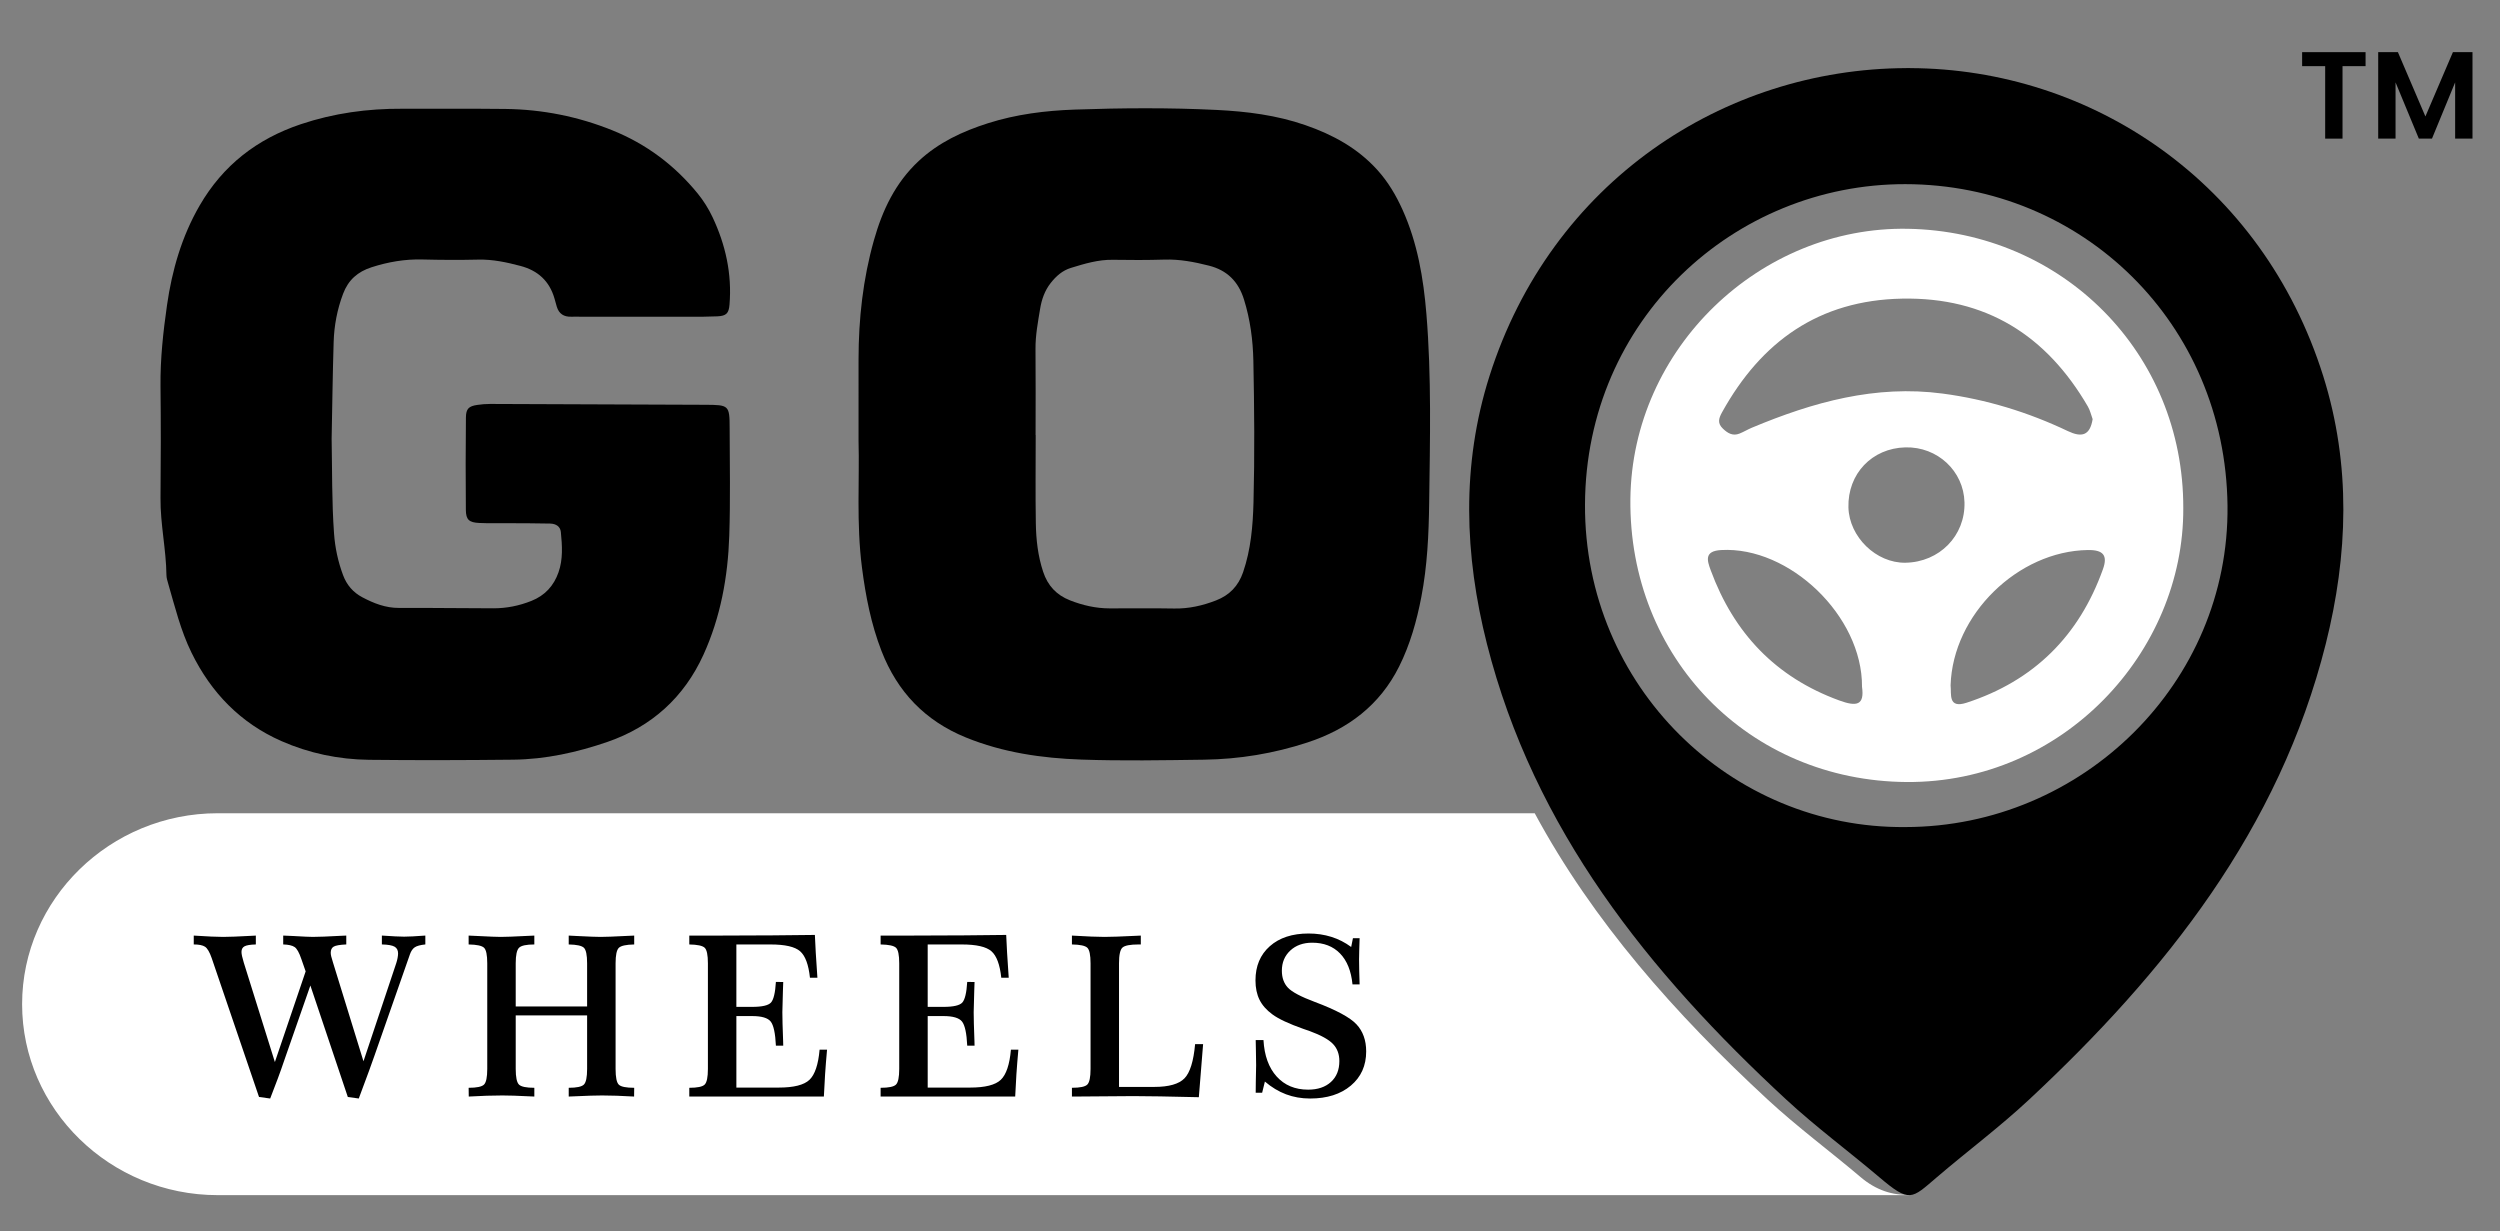 <?xml version="1.0" encoding="utf-8"?>
<!-- Generator: Adobe Illustrator 23.0.2, SVG Export Plug-In . SVG Version: 6.00 Build 0)  -->
<svg version="1.1" id="Layer_1" xmlns="http://www.w3.org/2000/svg" xmlns:xlink="http://www.w3.org/1999/xlink" x="0px" y="0px"
	 viewBox="0 0 706.213 347.745" enable-background="new 0 0 706.213 347.745" xml:space="preserve">
<rect x="0" y="0" width="706.213" height="347.745" fill="#808080" stroke="none"/>
<g>
	<path fill-rule="evenodd" clip-rule="evenodd" fill="#FFFFFF" d="M525.633,332.549c-8.709-7.379-17.928-14.198-26.293-21.935
		c-26.158-24.19-49.365-50.39-65.804-80.884H61.491c-30.386,0-55.246,24.272-55.246,53.939c0,29.667,24.86,53.939,55.246,53.939
		h477.842v-0.144C534.771,337.727,530.017,336.267,525.633,332.549z"/>
	<path d="M656.276,106.232c-17.233-54.797-65.504-86.803-116.679-86.99v-0.018c-0.209-0.001-0.414,0.009-0.624,0.009
		c-0.159,0-0.32-0.008-0.482-0.007v0.014c-51.635,0.183-100.345,32.189-117.732,86.991c-7.991,25.183-7.071,50.593-0.721,75.662
		c13.268,52.361,45.664,92.759,84.551,128.722c8.365,7.737,17.584,14.557,26.293,21.936c8.625,7.313,9.053,6.153,16.249,0
		c8.631-7.379,17.768-14.198,26.059-21.936c38.543-35.963,70.651-76.359,83.8-128.722
		C663.283,156.825,664.195,131.415,656.276,106.232z M538.225,233.633c-49.272,0.469-90.705-39.735-90.487-91.116
		c0.221-52.279,42.188-90.558,90.479-90.498c49.956,0.063,90.422,39.234,91.022,90.822
		C629.819,192.788,588.309,233.593,538.225,233.633z"/>
	<g>
		<path fill-rule="evenodd" clip-rule="evenodd" fill="#FFFFFF" d="M538.909,64.627c-41.611-0.727-77.887,33.7-78.349,76.32
			c-0.489,44.856,33.475,79.662,78.062,79.962c44.144,0.297,78.318-36.701,78.123-77.355
			C616.875,99.686,582.612,65.39,538.909,64.627z M486.451,116.473c11.095-20.026,27.395-31.671,50.872-32.115
			c23.688-0.447,40.773,10.366,52.471,30.477c0.646,1.111,0.928,2.433,1.346,3.565c-0.754,4.666-3.097,5.233-7.008,3.373
			c-11.226-5.343-23-8.952-35.353-10.593c-18.983-2.524-36.632,2.42-53.873,9.629c-1.199,0.502-2.321,1.192-3.529,1.674
			c-1.886,0.751-3.312-0.091-4.669-1.387C485.11,119.574,485.479,118.225,486.451,116.473z M519.567,197.869
			c-17.984-6.561-29.776-19.03-36.309-36.762c-1.015-2.76-1.917-5.455,2.945-5.728c19.253-1.081,39.923,18.612,39.789,38.632
			C526.73,199.239,524.493,199.669,519.567,197.869z M538.243,158.962c-8.248,0.127-15.88-7.29-16.09-15.637
			c-0.238-9.47,6.643-16.716,16.098-16.949c9.044-0.222,16.451,6.667,16.687,15.521
			C555.188,151.334,547.869,158.814,538.243,158.962z M594.06,160.766c-6.72,18.819-19.485,31.549-38.544,37.749
			c-5.287,1.72-4.229-2.457-4.503-4.897c0.598-20.048,19.059-37.948,38.77-38.242C594.142,155.311,595.447,156.882,594.06,160.766z"
			/>
	</g>
	<g>
		<path d="M54.73,264.289c1.919,0.124,3.573,0.217,4.966,0.279c1.392,0.061,2.5,0.093,3.325,0.093c1.588,0,4.279-0.104,8.073-0.31
			c0.536-0.041,0.928-0.063,1.176-0.063v2.507c-1.567,0.041-2.635,0.216-3.201,0.525c-0.568,0.309-0.852,0.835-0.852,1.577
			c0,0.309,0.052,0.706,0.155,1.19c0.103,0.485,0.267,1.099,0.495,1.842l8.784,28.086l8.692-25.611l-1.206-3.466
			c-0.619-1.835-1.259-2.974-1.919-3.417c-0.66-0.443-1.732-0.686-3.216-0.727v-2.507c0.681,0.022,1.628,0.063,2.845,0.124
			c2.805,0.166,4.64,0.248,5.506,0.248c1.567,0,4.238-0.104,8.012-0.31c0.639-0.041,1.124-0.063,1.453-0.063v2.507
			c-1.814,0.082-3,0.288-3.557,0.617c-0.557,0.331-0.834,0.908-0.834,1.732c0,0.29,0.046,0.63,0.138,1.021
			c0.094,0.393,0.265,0.979,0.512,1.764l8.599,27.869l9.249-27.685c0.164-0.495,0.294-0.995,0.386-1.5
			c0.094-0.505,0.14-0.933,0.14-1.284c0-0.887-0.33-1.52-0.99-1.902c-0.66-0.381-1.855-0.592-3.588-0.633v-2.507
			c1.609,0.104,2.887,0.181,3.837,0.231c0.947,0.053,1.762,0.078,2.443,0.078c0.681,0,1.494-0.025,2.442-0.078
			c0.948-0.051,2.135-0.128,3.558-0.231v2.507c-1.402,0.144-2.396,0.412-2.984,0.803c-0.589,0.393-1.047,1.063-1.377,2.011
			l-9.991,28.552c-0.247,0.723-0.772,2.19-1.577,4.408c-0.805,2.217-1.764,4.799-2.877,7.747l-3.094-0.432l-10.578-31.489
			l-7.424,21.281c-0.517,1.547-1.109,3.217-1.779,5.011c-0.67,1.794-1.387,3.671-2.149,5.629l-3.155-0.432l-13.363-39.223
			c-0.598-1.712-1.227-2.785-1.886-3.217c-0.66-0.434-1.723-0.649-3.188-0.649V264.289z"/>
		<path d="M132.378,264.289c0.639,0.022,1.546,0.063,2.723,0.124c3.175,0.166,5.288,0.248,6.34,0.248
			c1.341,0,3.805-0.093,7.393-0.278c0.928-0.041,1.629-0.072,2.104-0.094v2.507c-2.249,0-3.686,0.309-4.315,0.928
			c-0.63,0.619-0.943,2.082-0.943,4.392v12.188h20.168v-12.188c0-2.351-0.305-3.815-0.913-4.392
			c-0.608-0.578-2.036-0.887-4.284-0.928v-2.507c0.577,0.022,1.393,0.063,2.444,0.124c3.218,0.166,5.402,0.248,6.558,0.248
			c1.319,0,3.783-0.093,7.394-0.278c0.907-0.041,1.608-0.072,2.103-0.094v2.507c-2.288,0.041-3.738,0.359-4.346,0.958
			c-0.608,0.599-0.913,2.052-0.913,4.361v29.85c0,2.392,0.31,3.878,0.929,4.455c0.618,0.577,2.063,0.866,4.33,0.866l-0.03,2.475
			c-1.712-0.103-3.341-0.181-4.888-0.233c-1.547-0.051-2.928-0.077-4.146-0.077c-0.846,0-1.944,0.02-3.294,0.061
			c-1.352,0.041-3.398,0.123-6.141,0.248v-2.475c2.248,0,3.676-0.304,4.284-0.912c0.608-0.609,0.913-2.078,0.913-4.409v-15.126
			h-20.168v15.126c0,2.352,0.311,3.825,0.928,4.424c0.619,0.599,2.061,0.897,4.331,0.897v2.475
			c-2.475-0.125-4.397-0.207-5.768-0.248c-1.373-0.041-2.459-0.061-3.265-0.061c-1.36,0-2.846,0.026-4.454,0.077
			c-1.608,0.052-3.289,0.13-5.041,0.233l-0.031-2.475c2.289,0,3.737-0.304,4.346-0.912c0.608-0.609,0.912-2.078,0.912-4.409v-29.85
			c0-2.351-0.304-3.815-0.912-4.392c-0.608-0.578-2.057-0.887-4.346-0.928V264.289z"/>
		<path d="M230.192,264.104c0.063,1.484,0.145,3.155,0.248,5.011c0.104,1.855,0.258,4.217,0.465,7.084H228.8
			c-0.393-3.713-1.32-6.208-2.783-7.486c-1.465-1.278-4.25-1.917-8.353-1.917h-9.651v17.631h4.454c2.826,0,4.605-0.412,5.337-1.237
			c0.732-0.824,1.191-2.763,1.376-5.815l2.072,0.031c-0.021,0.618-0.052,1.505-0.093,2.66c-0.104,2.948-0.155,4.907-0.155,5.877
			c0,1.63,0.072,4.352,0.217,8.166c0.021,0.578,0.031,1.001,0.031,1.269h-2.072c-0.165-3.506-0.654-5.774-1.469-6.806
			c-0.814-1.03-2.563-1.547-5.244-1.547h-4.454v20.2h11.972c4.248,0,7.141-0.731,8.677-2.196c1.535-1.465,2.49-4.3,2.86-8.507h2.104
			c-0.227,2.495-0.412,4.83-0.557,7.006c-0.144,2.176-0.258,4.253-0.34,6.233h-38.016v-2.475c2.289,0,3.736-0.304,4.346-0.912
			c0.608-0.609,0.912-2.078,0.912-4.409v-29.85c0-2.351-0.304-3.815-0.912-4.392c-0.609-0.578-2.057-0.887-4.346-0.928v-2.507h8.104
			c5.732,0,10.883-0.02,15.451-0.062C222.835,264.186,226.81,264.145,230.192,264.104z"/>
		<path d="M284.238,264.104c0.063,1.484,0.145,3.155,0.248,5.011c0.103,1.855,0.258,4.217,0.464,7.084h-2.103
			c-0.393-3.713-1.32-6.208-2.783-7.486c-1.465-1.278-4.25-1.917-8.354-1.917h-9.65v17.631h4.454c2.826,0,4.604-0.412,5.337-1.237
			c0.731-0.824,1.189-2.763,1.376-5.815l2.071,0.031c-0.02,0.618-0.051,1.505-0.092,2.66c-0.104,2.948-0.155,4.907-0.155,5.877
			c0,1.63,0.072,4.352,0.217,8.166c0.021,0.578,0.03,1.001,0.03,1.269h-2.071c-0.165-3.506-0.655-5.774-1.469-6.806
			c-0.815-1.03-2.564-1.547-5.244-1.547h-4.454v20.2h11.972c4.248,0,7.14-0.731,8.677-2.196c1.535-1.465,2.49-4.3,2.86-8.507h2.105
			c-0.228,2.495-0.413,4.83-0.559,7.006c-0.143,2.176-0.257,4.253-0.339,6.233h-38.017v-2.475c2.289,0,3.737-0.304,4.346-0.912
			c0.609-0.609,0.912-2.078,0.912-4.409v-29.85c0-2.351-0.303-3.815-0.912-4.392c-0.608-0.578-2.057-0.887-4.346-0.928v-2.507h8.105
			c5.731,0,10.882-0.02,15.45-0.062C276.88,264.186,280.856,264.145,284.238,264.104z"/>
		<path d="M302.804,264.289c2.104,0.124,3.928,0.217,5.475,0.279c1.547,0.061,2.784,0.093,3.713,0.093
			c1.751,0,4.722-0.104,8.908-0.31c0.618-0.041,1.071-0.063,1.361-0.063v2.507h-0.619c-2.393,0-3.913,0.293-4.564,0.881
			c-0.648,0.587-0.974,2.067-0.974,4.438v34.923h9.961c4.124,0,6.97-0.81,8.537-2.428c1.567-1.619,2.566-4.842,2.999-9.666h2.259
			l-1.206,15.002c-3.98-0.103-7.63-0.181-10.95-0.232c-3.32-0.051-5.836-0.078-7.548-0.078c-3.547,0-9.074,0.043-16.58,0.125h-0.773
			v-2.475c2.289,0,3.737-0.304,4.346-0.912c0.608-0.609,0.913-2.078,0.913-4.409v-29.85c0-2.351-0.305-3.815-0.913-4.392
			c-0.608-0.578-2.057-0.887-4.346-0.928V264.289z"/>
		<path d="M381.688,267.507l0.495-2.475h1.887c-0.041,1.32-0.077,2.484-0.108,3.494c-0.032,1.012-0.048,1.857-0.048,2.538
			c0,1.031,0.016,2.123,0.048,3.277c0.03,1.156,0.066,2.403,0.108,3.743h-2.011c-0.371-3.794-1.541-6.707-3.512-8.738
			c-1.969-2.031-4.592-3.047-7.871-3.047c-2.536,0-4.6,0.738-6.188,2.212c-1.588,1.475-2.381,3.378-2.381,5.707
			c0,1.98,0.572,3.578,1.716,4.794c1.145,1.218,3.677,2.559,7.595,4.021c6,2.249,9.919,4.352,11.754,6.312
			c1.836,1.959,2.753,4.516,2.753,7.671c0,4-1.442,7.218-4.33,9.65c-2.888,2.434-6.723,3.649-11.508,3.649
			c-2.433,0-4.701-0.397-6.804-1.19c-2.104-0.793-4.095-1.995-5.971-3.604l-0.773,3.155h-1.824c0-0.722,0.01-1.732,0.031-3.031
			c0.061-2.453,0.092-4.041,0.092-4.764c0-0.619-0.021-1.98-0.061-4.083c-0.042-1.279-0.061-2.278-0.061-3h2.195
			c0.248,4.392,1.49,7.826,3.728,10.301c2.237,2.475,5.201,3.711,8.894,3.711c2.701,0,4.845-0.722,6.434-2.165
			c1.588-1.443,2.381-3.413,2.381-5.908c0-1.96-0.598-3.567-1.793-4.825c-1.196-1.258-3.393-2.476-6.589-3.65
			c-0.392-0.144-0.99-0.35-1.794-0.619c-4.082-1.443-6.99-2.804-8.723-4.083c-1.671-1.216-2.887-2.592-3.65-4.129
			c-0.763-1.536-1.145-3.366-1.145-5.491c0-4.041,1.351-7.258,4.052-9.65c2.701-2.393,6.353-3.588,10.951-3.588
			c2.269,0,4.407,0.313,6.418,0.943C378.085,265.274,379.957,266.227,381.688,267.507z"/>
	</g>
	<g>
		<g>
			<path fill-rule="evenodd" clip-rule="evenodd" d="M93.68,123.938c0.168,8.911,0.04,17.817,0.676,26.715
				c0.289,4.079,1.126,7.988,2.553,11.814c1.044,2.806,2.854,4.887,5.444,6.255c3.234,1.708,6.563,3.031,10.368,3.008
				c8.905-0.053,17.812,0.112,26.719,0.106c3.666-0.003,7.203-0.71,10.656-2.084c3.865-1.538,6.328-4.272,7.666-8.062
				c1.311-3.714,1.045-7.587,0.666-11.418c-0.145-1.467-1.275-2.329-3.033-2.372c-4.045-0.098-8.096-0.078-12.145-0.104
				c-2.632-0.016-5.267,0.059-7.894-0.066c-2.835-0.135-3.731-0.904-3.76-3.66c-0.087-8.704-0.066-17.41,0.017-26.114
				c0.021-2.494,0.799-3.215,3.209-3.572c1.195-0.178,2.417-0.279,3.627-0.275c20.24,0.067,40.483,0.158,60.725,0.238
				c6.773,0.027,6.922,0.111,6.939,6.655c0.029,10.122,0.229,20.253-0.107,30.365c-0.384,11.601-2.463,22.976-7.296,33.595
				c-5.46,11.988-14.593,20.292-27.075,24.6c-8.623,2.976-17.525,4.941-26.695,5.036c-13.562,0.143-27.13,0.191-40.693,0.036
				c-8.566-0.099-16.932-1.843-24.759-5.292c-11.548-5.092-19.85-13.645-25.403-24.998c-3.053-6.238-4.665-12.907-6.578-19.499
				c-0.223-0.773-0.48-1.576-0.49-2.37c-0.086-7.292-1.748-14.456-1.677-21.77c0.106-10.526,0.118-21.056,0-31.582
				c-0.086-7.72,0.759-15.408,1.843-22.963c1.404-9.777,4.14-19.333,9.201-28.081c6.604-11.414,16.246-18.857,28.623-23.002
				c9.302-3.115,18.868-4.419,28.657-4.36c9.717,0.058,19.436-0.064,29.153,0.059c10.417,0.132,20.479,2.129,30.178,6.041
				c9.616,3.876,17.606,9.889,24.116,17.874c1.643,2.018,3.063,4.299,4.174,6.654c3.685,7.808,5.507,16.025,4.789,24.707
				c-0.203,2.448-0.899,3.188-3.398,3.307c-2.628,0.126-5.262,0.115-7.895,0.117c-10.122,0.008-20.245-0.003-30.368-0.006
				c-1.012,0-2.024-0.037-3.037-0.004c-2.084,0.068-3.489-0.812-4.098-2.847c-0.23-0.775-0.434-1.56-0.657-2.336
				c-1.424-4.904-4.687-7.865-9.584-9.159c-3.92-1.036-7.838-1.886-11.948-1.789c-5.262,0.124-10.531,0.097-15.791-0.039
				c-4.924-0.126-9.643,0.691-14.317,2.191c-3.931,1.261-6.596,3.59-8.071,7.509c-1.662,4.413-2.52,8.958-2.66,13.621
				C93.973,105.722,93.861,114.831,93.68,123.938z"/>
		</g>
		<g>
			<path fill-rule="evenodd" clip-rule="evenodd" d="M402.936,88.668c-0.834-10.115-2.523-20.061-6.737-29.409
				c-1.834-4.069-4.077-7.875-7.093-11.222c-5.584-6.192-12.604-9.999-20.359-12.689c-8.119-2.817-16.559-3.873-25.057-4.293
				c-13.354-0.659-26.731-0.566-40.087-0.1c-8.292,0.29-16.541,1.317-24.526,3.86c-7.205,2.295-13.899,5.404-19.538,10.648
				c-6.621,6.161-10.27,13.903-12.67,22.402c-3.103,10.985-4.334,22.213-4.343,33.6c-0.005,7.088-0.001,14.176-0.001,23.131
				c0.308,10.669-0.65,23.225,0.969,35.743c1.043,8.063,2.565,15.947,5.518,23.558c4.486,11.566,12.331,19.732,23.837,24.426
				c10.467,4.272,21.49,5.858,32.635,6.248c11.529,0.399,23.084,0.187,34.626,0.029c9.965-0.134,19.739-1.753,29.22-4.861
				c11.446-3.744,20.442-10.525,25.914-21.483c3.094-6.194,4.95-12.827,6.256-19.581c1.694-8.766,2.104-17.712,2.22-26.588
				C403.949,124.281,404.403,106.452,402.936,88.668z M354.094,141.937c-0.174,6.611-0.738,13.293-2.934,19.694
				c-1.343,3.917-3.844,6.502-7.65,7.98c-3.81,1.478-7.696,2.36-11.825,2.285c-6.066-0.11-12.137-0.03-18.206-0.036
				c-3.891-0.004-7.61-0.855-11.221-2.273c-3.809-1.498-6.283-4.124-7.588-8.082c-1.483-4.487-1.989-9.089-2.064-13.734
				c-0.133-8.29-0.038-16.584-0.038-24.877c-0.01,0-0.02,0-0.032,0c0-8.091,0.055-16.183-0.022-24.272
				c-0.038-3.877,0.689-7.65,1.311-11.429c0.425-2.585,1.293-5.102,2.966-7.231c1.526-1.942,3.304-3.543,5.73-4.287
				c3.867-1.187,7.72-2.359,11.852-2.288c4.853,0.084,9.712,0.092,14.563-0.057c4.304-0.131,8.43,0.661,12.561,1.708
				c5.166,1.31,8.324,4.488,9.908,9.561c1.763,5.649,2.527,11.47,2.65,17.293C354.327,115.236,354.438,128.596,354.094,141.937z"/>
		</g>
	</g>
	<g>
		<path d="M668.237,14.731v3.955h-6.51v20.475h-4.9V18.686h-6.51v-3.955H668.237z"/>
		<path d="M698.441,14.731v24.43h-4.9v-15.89l-6.545,15.89h-3.71l-6.58-15.89v15.89h-4.9v-24.43h5.565l7.77,18.165l7.77-18.165
			H698.441z"/>
	</g>
</g>
</svg>
